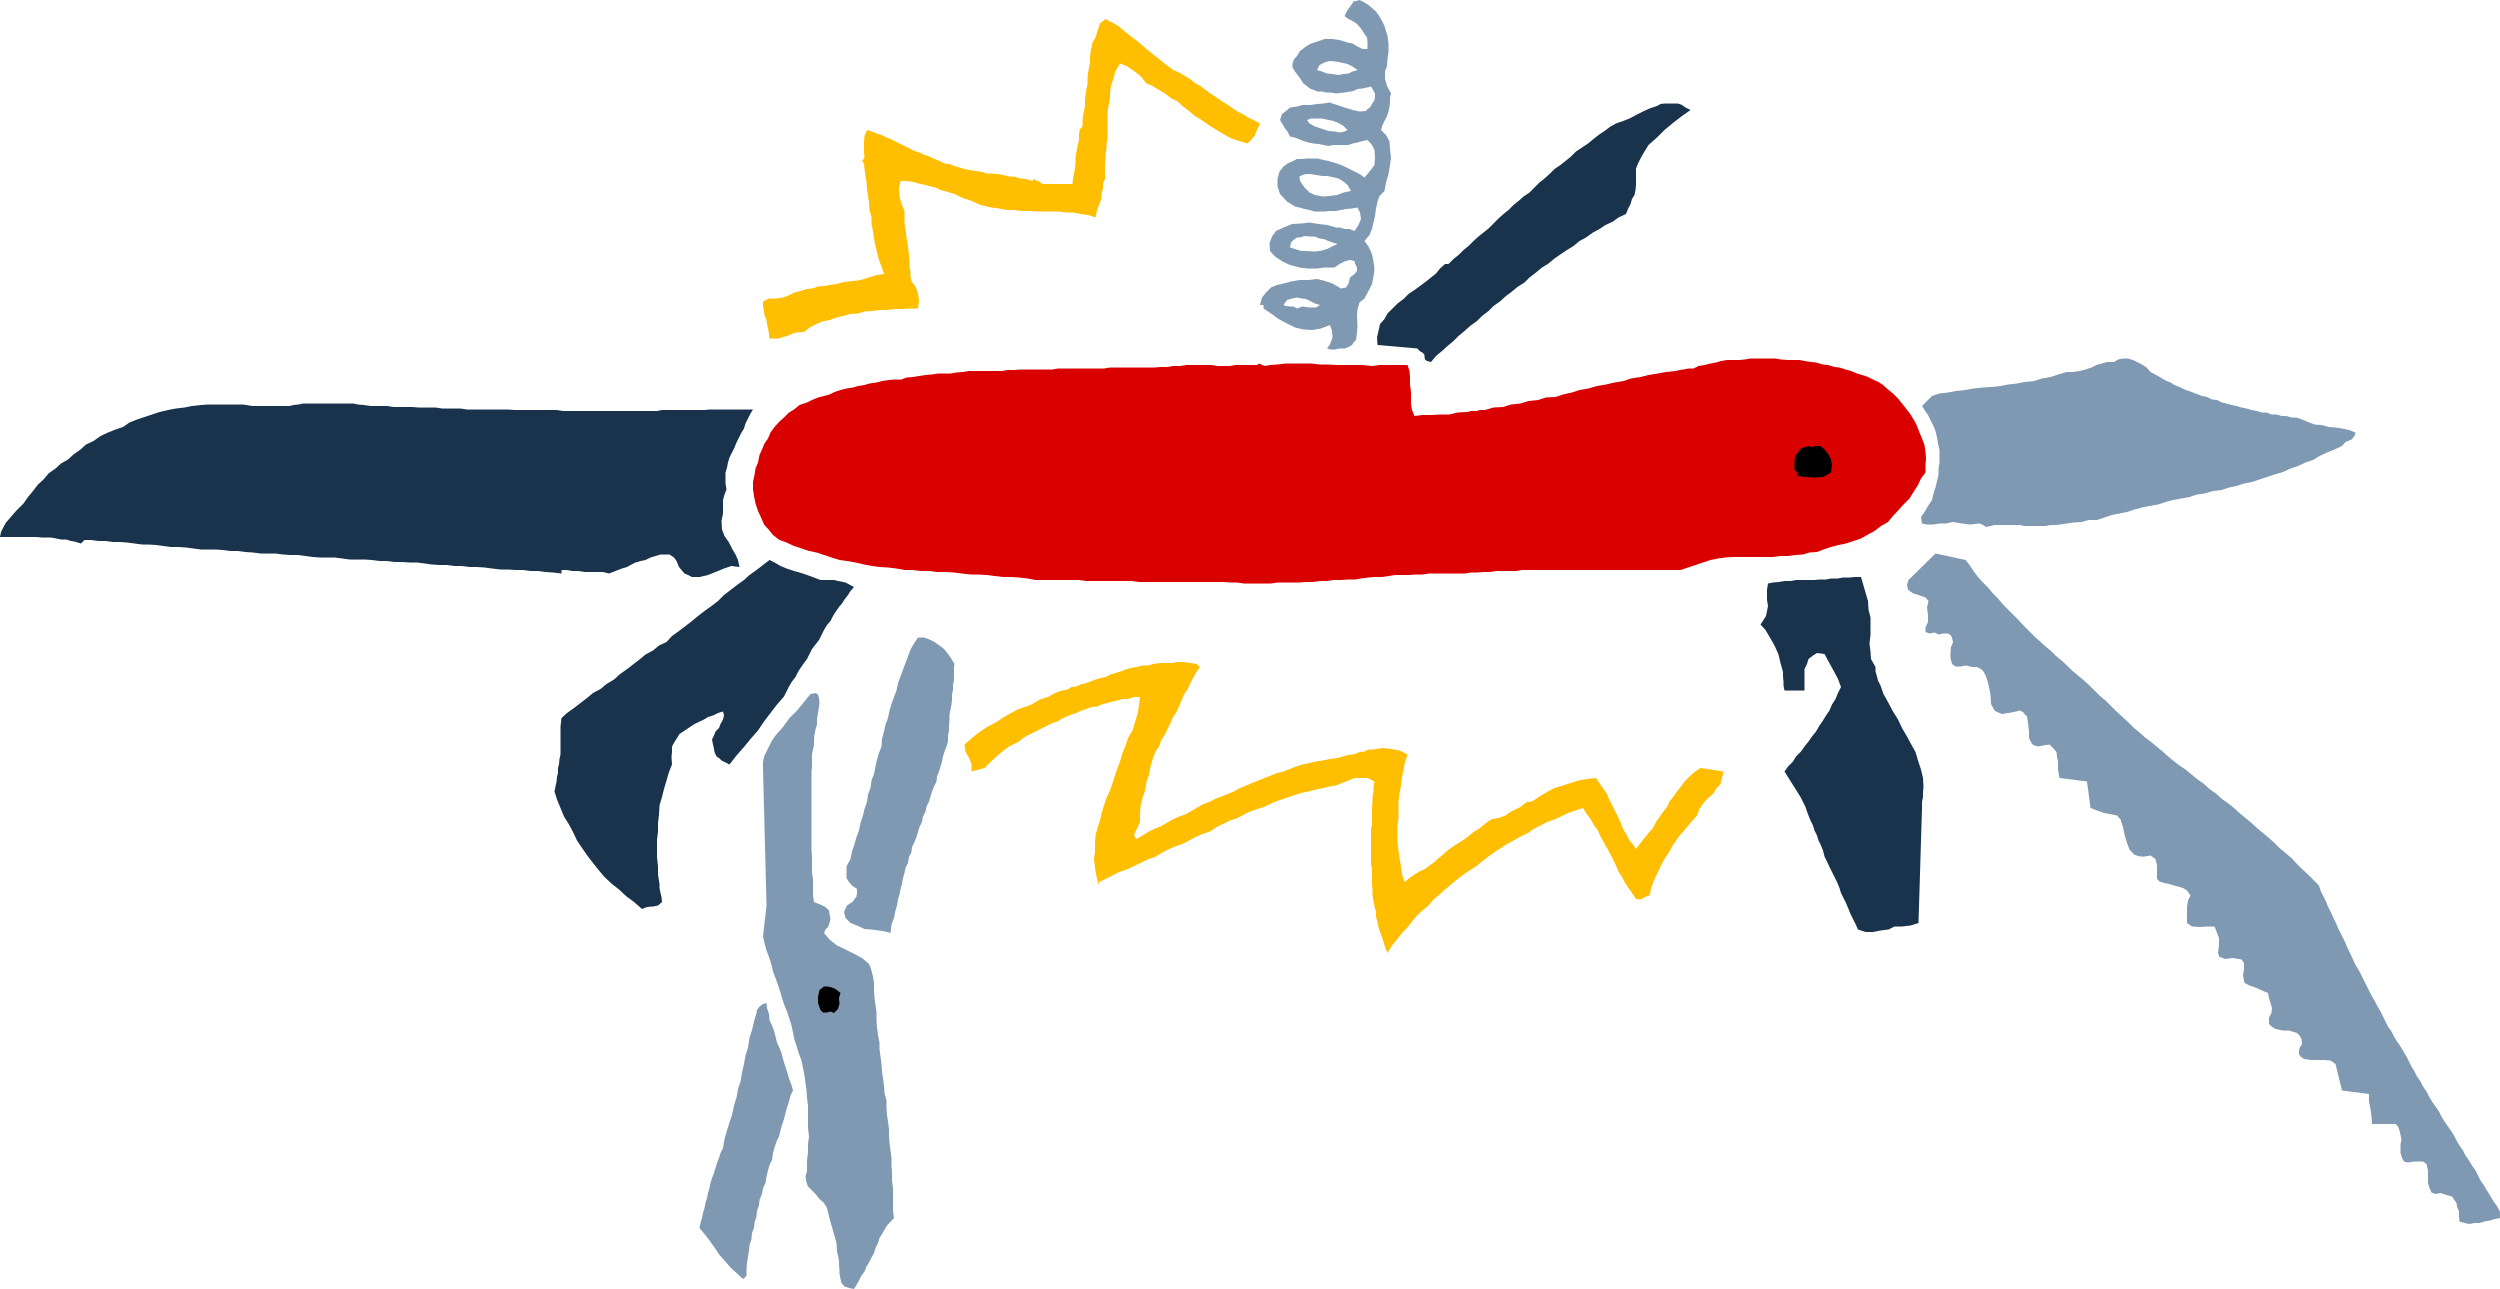 <svg height="247.488" viewBox="0 0 360 185.616" width="480" xmlns="http://www.w3.org/2000/svg"><path style="fill:#ffbf00" d="m286.55 338.217.864.36.864.504.72.432.792.648.72.36.72.576.72.504.864.576.72.504.72.432.72.504.864.576.72.36.792.504.792.36.936.504-.432.936-.36.864-.504.576-.504.504-1.224-.36-1.08-.36-.936-.504-.864-.504-.936-.576-.864-.576-.936-.648-.72-.432-.864-.72-.864-.648-.792-.72-.864-.432-.936-.72-.864-.504-.936-.576-.864-.36-.864-1.08-.936-.72-1.08-.72-.936-.36-.648 1.08-.36 1.296-.216.576-.144.648-.072.72v.72l-.144.72-.144.72-.072.72v3.672l-.144.72v.72l-.144.72v.72l-.072.72v2.16l-.288.648v.72l-.216.72v.72l-.216.576-.288.72-.216.72-.144.72-1.08-.36-1.08-.144-1.08-.216h-.936l-1.08-.144h-3.24l-1.08-.072h-1.08l-1.08-.144h-1.08l-1.08-.216-1.08-.144-1.008-.216-.936-.288-.72-.36-.576-.216-.72-.216-.648-.288-.72-.36-.72-.216-.72-.216-.576-.144-.72-.36-.72-.144-.72-.216-.72-.144-.72-.216-.72-.144-.72-.072h-.72l-.216 1.08.072 1.152.288 1.08.432 1.008v1.872l.144.72.144 1.224.216 1.296.144 1.224.072 1.224v.576l.144.576v.72l.144.72.576.72.36 1.008.144 1.08-.144 1.08h-1.224l-1.08.072h-1.08l-1.08.144h-1.08l-1.08.144-1.08.072-.936.288-1.08.072-1.08.288-.936.216-1.008.36-1.08.216-.792.36-1.008.504-.792.648-1.224.072-1.224.504-.576.144-.576.216h-1.368l-.072-.72-.144-.72-.144-.648-.072-.576-.288-.72-.072-.576-.144-.72v-.648l.864-.432h1.08l.936-.144.936-.36.72-.36.864-.216.864-.288.792-.072.864-.288.864-.072.792-.144 1.008-.144.792-.216.864-.144.864-.072.936-.144.72-.216.936-.288.72-.216 1.008-.144-.36-1.08-.36-.936-.288-1.08-.216-.936-.216-1.08-.144-1.008-.216-1.08v-.936l-.288-1.08-.072-1.08-.144-.936-.144-1.008-.072-1.08-.144-.792-.144-1.008-.072-.792-.288-.36.288-.36.072-.36-.072-.36v-1.584l.072-.936.36-.864.648.216.72.288.72.216.72.36.576.216.72.36.72.36.72.36.576.288.72.36.72.216.72.36.72.216.72.36.72.288.72.36.72.072.72.288.72.216.72.216.72.144.864.144.72.072.864.288h.72l.792.072.864.144.864.216h.72l.864.288.792.072 1.008.288.072-.288.36.144.504.216.504.36h4.32l.072-.792.144-.72.144-.72.072-.72v-.864l.144-.864.144-.792.216-.864v-.937l.144-.648.36-.36v-.792l.072-.72.144-.72.144-.72v-.864l.072-.72.144-.864.144-.72v-.792l.072-.72.144-.864.144-.72v-.72l.072-.72.144-.72.144-.72.432-.72.288-.936.36-1.08.792-.648.648.36.72.36.576.36.576.504 1.08.864 1.224.936 1.08.936 1.224 1.008.576.432.576.504.72.504z" transform="translate(-117.638 -328.137)"/><path style="fill:#19334d" d="m361.07 343.977-1.224.864-1.224.936-1.296 1.08-1.08 1.08-1.224 1.08-.792 1.296-.36.648-.36.72-.288.72v2.376l-.072.72-.144.72-.36.576-.216.72-.36.72-.288.72-1.08.504-.792.576-1.08.504-.864.576-.936.504-1.008.72-.936.504-.864.72-.936.576-.864.576-.936.648-.864.72-.936.576-.864.72-.936.72-.72.72-.936.576-.864.72-.864.648-.792.72-1.008.72-.72.72-.936.72-.72.72-1.008.72-.792.72-.864.72-.72.72-.864.72-.792.72-.864.72-.72.864-.576-.144-.288-.216-.072-.36v-.288l-.288-.36-.216-.072-.36-.288-.144-.216-5.76-.504-.072-1.08.216-.936.216-1.008.648-.72.432-.792.72-.72.72-.72.864-.648.72-.72.864-.576.792-.576.864-.648.72-.576.72-.576.576-.72.72-.648h.504l.72-.72.72-.576.72-.72.72-.576.72-.72.72-.648.72-.576.72-.576.72-.72.72-.72.72-.648.72-.576.72-.72.72-.576.72-.648.864-.576.72-.72.72-.72.72-.576.72-.648.72-.72.864-.576.72-.576.792-.648.72-.72.864-.576.864-.576.792-.648.72-.576.864-.576.864-.648.792-.432 1.008-.36.936-.36.936-.504 1.008-.504.936-.432 1.08-.36.504-.288.576-.072h1.944l.576.216.504.36z" transform="translate(-117.638 -328.137)"/><path style="fill:#d90000" d="m388.142 383.145.648.432.72.648.72.576.72.72.576.72.576.72.648.864.576.936.36.72.36.936.36.864.36.936.144 1.008.072.936-.072.936v1.08l-.648.864-.432.936-.648 1.008-.576.936-.864.864-.72.792-.792.864-.72.864-1.008.576-.936.72-.936.504-1.008.576-1.08.36-1.08.36-1.08.216-1.08.288-1.08.36-.936.36-1.08.072-.936.288-1.08.072-1.08.144h-1.08l-1.08.144h-5.76l-1.08.072-1.08.144-1.08.216-4.32 1.44h-22.824l-.864.144h-2.88l-.864.144h-.936l-.864.072h-.936l-.864.144h-5.112l-1.008.144h-.936l-.936.072h-2.088l-.936.144-.936.144h-1.08l-.864.072-1.08.144-.864.144h-1.08l-.936.072h-1.08l-.936.144h-1.08l-1.008.144h-.936l-.936.072h-3.168l-.936.144h-3.888l-1.08-.144h-.864l-1.08-.072h-12.096l-1.08-.144h-6.48l-1.08-.144h-6.264l-1.152-.216-1.224-.144-1.224-.072h-1.08l-1.224-.144-1.152-.144-1.224-.072h-1.08l-1.296-.144-1.08-.144-1.368-.072h-1.08l-1.152-.144h-1.224l-1.224-.144h-1.08l-1.152-.216-1.224-.144-1.224-.072-1.08-.144-1.152-.216-1.224-.288-1.224-.216-1.08-.144-1.152-.36-1.08-.36-1.08-.36-1.08-.216-1.08-.36-1.08-.36-1.08-.504-1.008-.36-.936-.72-.576-.72-.72-.792-.36-.864-.504-1.08-.36-1.08-.216-1.08-.144-.936v-1.08l.216-1.008.144-.936.36-.864.216-1.08.36-.792.36-.864.504-.72.36-.864.576-.792.648-.72.72-.648.72-.72.72-.432.792-.648 1.08-.36.72-.36.864-.36.864-.216.792-.216.72-.36.864-.288.864-.216.936-.144.72-.216.936-.144.72-.216 1.008-.144.792-.216 1.008-.144.792-.072h1.008l.72-.288.936-.072.864-.144.936-.144.864-.072.936-.144h1.8l.864-.144.936-.072.864-.144h4.68l.864-.144h.936l.864-.072h4.68l.792-.144h6.624l.864-.144h6.48l.792-.072h1.008l.792-.144h1.08l.864-.144h3.6l.864.144h1.8l.792-.144h3.096l.36-.216.36.216.432.144.72-.144 1.08-.072 1.224-.144h3.6l1.296.144h1.224l1.296.072h3.6l1.368.144 1.152-.144h3.96l.288.864.072.936v1.008l.144 1.08v1.8l.144.792.36.864 1.152-.144h1.368l1.152-.072h1.368l1.152-.288 1.368-.072.576-.144h.72l.576-.144h.72l1.224-.36 1.368-.072 1.152-.36 1.368-.144 1.152-.36 1.368-.144 1.152-.36 1.368-.072 1.08-.36 1.296-.288 1.08-.36 1.296-.216 1.224-.36 1.296-.216 1.224-.288 1.296-.216 1.08-.36 1.368-.216 1.152-.288 1.368-.216 1.152-.216 1.368-.144.576-.144.576-.072.72-.144h.72l.72-.36.864-.144.864-.216.792-.144.72-.216.864-.144h1.8l.72-.072.936-.144h3.528l.792.144 1.008.072h1.656l.72.144.936.144.72.072 1.008.288.72.072.936.288.72.072.864.288.792.216.864.36.72.216.864.288.72.36z" transform="translate(-117.638 -328.137)"/><path style="fill:#8099b3" d="m427.31 381.705 1.08.576 1.224.72.576.216.576.36.72.288.72.36 1.224.432 1.296.504.72.144.72.36.72.072.72.36.648.144.72.216.72.144.72.216.72.144.72.216.72.144.72.216h.72l.72.288h.72l.72.216h.72l.72.216h.72l.792.288.864.36.936.36 1.008.072 1.08.288.936.072.936.144 1.008.216.936.36-.144.504-.432.504-.864.36-.504.576-1.08.504-1.08.432-1.08.504-.936.576-1.08.36-1.08.504-1.08.36-1.08.504-1.224.36-1.08.36-1.08.36-1.08.36-1.152.216-1.08.36-1.08.216-1.08.36-1.224.144-1.224.36-1.08.144-1.08.36-1.152.216-1.224.216-1.08.288-1.08.36-1.224.216-1.08.216-1.08.288-1.08.36-1.08.216-1.08.216-1.08.36-1.08.36h-1.152l-1.08.288-1.08.072-1.08.144-.864.144-.72.072h-.72l-.72.144h-3.024l-.72-.144h-3.6l-.576.144-.648.144-.432-.288-.504-.216-1.296.144-1.224-.144-1.296-.216-1.08.216h-.864l-.864.144h-.936l-.72-.144-.144-.936.504-.72.504-.864.576-.864.216-.936.288-.864.216-.936.216-.864v-.936l.144-.864v-1.8l-.216-.936-.144-.864-.216-.936-.288-.72-.432-.864-.36-.72-.504-.72-.36-.576 1.44-1.44 1.08-.36 1.224-.144 1.152-.216 1.368-.144 1.152-.216 1.368-.144 1.152-.072 1.368-.144 1.08-.216 1.296-.144 1.08-.216 1.368-.144 1.152-.36 1.224-.216 1.08-.36 1.224-.36h.936l.936-.144.864-.216.864-.288.72-.36.792-.216.72-.216h1.008l.576-.36.72-.144h.72l.72.216.576.288.72.36.648.432z" transform="translate(-117.638 -328.137)"/><path style="fill:#19334d" d="M153.926 386.6h5.4l.576-.143.72-.072.72-.144h7.128l.72.144.792.072 1.008.144h2.376l.936.144h2.664l.936.072h2.448l.936.144h2.664l.936.144h5.904l.936.072h6.048l.936.144h13.536l.72-.144h6.12l.72-.072h6.264l-.36.576-.36.72-.36.72-.216.72-.36.576-.36.72-.36.72-.288.72-.36.72-.36.72-.216.72-.144.72-.216.72v1.584l.144.864-.288.72-.216.792v1.944l-.216 1.08.072 1.224.36.936.648.936.432.864.504.864.36.792.216 1.008-1.152-.144-1.08.36-1.224.504-1.08.432-1.224.288h-1.08l-.576-.288-.504-.216-.432-.504-.36-.432-.36-.864-.36-.504-.648-.432h-1.296l-.72.216-.72.216-.72.36-.72.144-.72.216-.576.288-.648.36-.72.216-.576.216-.72.288-.576.216-.864-.216h-2.664l-.936-.144h-.864l-.792-.144h-.72v.504l-1.224-.144-1.08-.072-1.08-.144h-1.08l-1.08-.144h-1.08l-1.08-.072h-1.08l-1.224-.144-1.08-.144-1.08-.072h-1.08l-1.08-.144h-1.08l-1.08-.144h-1.08l-1.08-.072-1.08-.144-1.08-.144h-1.08l-1.08-.072h-1.08l-1.08-.144h-1.08l-1.08-.144-1.08-.072h-2.16l-1.08-.144-1.08-.144h-2.016l-1.08-.072-1.08-.144-1.08-.144h-1.08l-1.08-.072-1.08-.144h-2.16l-1.08-.144-1.08-.072-1.08-.144h-1.08l-1.08-.144-1.08-.072h-2.088l-1.08-.144-1.08-.144-1.08-.072h-1.08l-1.08-.144-1.08-.144-1.08-.072h-.936l-1.08-.144-1.08-.144-1.08-.072h-.936l-1.08-.144h-1.008l-1.08-.144h-.936l-.504.504-.72-.216-.72-.144-.72-.216h-.72l-.72-.144-.72-.144h-1.296l-.864-.072h-5.184l.144-.72.36-.72.36-.648.504-.576.936-1.08 1.08-1.08.648-.936.72-.864.72-.936.792-.72.72-.864 1.008-.72.792-.72 1.008-.576.792-.72 1.008-.72.792-.72 1.08-.504 1.008-.72 1.08-.504 1.08-.432 1.08-.36.936-.648 1.08-.432 1.08-.36 1.08-.36 1.08-.36 1.224-.288 1.152-.216 1.224-.144 1.08-.216 1.296-.144 1.08-.072h4.968z" transform="translate(-117.638 -328.137)"/><path style="fill:#000" d="m380.366 392.865.576.72.36.72.144.792-.144 1.08-1.152.648-1.224.072-1.296-.072-1.08-.144-.144-.576-.144-.144-.216-.144v-1.44l.144-.576.216-.36.576-.72 1.008-.36.432.144.72-.144h.648z" transform="translate(-117.638 -328.137)"/><path style="fill:#8099b3" d="m400.67 408.777.576.72.576.864.648.864.72.792.72.72.72.864.72.72.72.864.72.72.72.72.72.72.72.792.72.72.864.864.792.72.864.792.72.576.72.72.864.72.792.72.72.72.864.72.864.72.792.72.72.72.72.72.864.72.864.864.72.72.792.72.864.792.864.864.72.576.792.72.864.648.864.72.72.576.792.72.864.72.936.72.864.576.864.72.792.648 1.008.72.792.72 1.008.72.792.72 1.008.72.72.576.792.72.864.72.864.72.792.72.864.72.864.72.792.72.72.72.864.72.864.72.792.864.72.72.864.792.72.72.864.864.216.72.36.72.36.72.36.864.36.72.36.792.36.72.36.864.36.72.36.72.36.72.36.864.36.72.36.792.36.792.504.792.36.72.36.72.36.72.36.72.36.72.432.72.36.72.504.864.36.72.36.72.36.72.504.72.36.72.432.72.504.72.504.864.36.576.36.72.36.72.432.72.36.72.504.72.36.72.504.72.36.72.432.72.504.72.504.72.36.72.432.72.504.72.504.72.36.576.36.72.432.72.504.72.36.72.504.72.432.72.504.72.36.72.36.72.504.72.432.72.432.72.432.72.504.72.504.864v.936l-.72.144-.72.216-.792.144-.72.216h-.72l-.72.144-.72-.144-.72-.216-.072-.72v-.72l-.288-.72-.072-.504-.648-.936-.792-.216-.864-.288-.72.144-.576-.216-.288-.648-.216-.72v-1.8l-.144-.576-.072-.36-.504-.36h-1.296l-.864.144-.576-.144-.288-.504-.216-.72v-1.296l.144-.576-.144-.72-.144-.648-.216-.576-.36-.36h-3.384l-.072-1.08-.144-1.08-.216-1.08v-1.08l-3.888-.504-.936-3.816-.72-.504-.936-.072h-1.944l-.936-.144-.504-.36-.216-.36v-.36l.072-.504.36-.576-.072-.72-.288-.504-.36-.36-.216-.072-.936-.288h-.864l-1.08-.216-.576-.36-.36-.36v-.936l.36-.648.072-.72-.216-.72-.216-.72-.144-.72-.864-.36-.792-.36-1.008-.36-.72-.36-.216-1.08.144-.936v-.864l-.36-.504-1.224-.216-1.08.144-.864-.288-.216-.576.144-1.08v-1.08l-.36-.936-.288-.72h-1.08l-1.08.072-1.08-.072-.72-.504v-2.304l.144-.936.36-.72-.504-.72-.576-.36-.72-.216-.576-.144-.72-.216-.72-.144-.648-.216-.36-.36v-1.944l-.216-.936-.72-.504-.864.144h-.576l-.576-.144-.36-.144-.648-.72-.36-.936-.36-1.224-.216-1.08-.36-1.08-.504-.576-1.08-.216-.792-.144-1.008-.36-.936-.36-.504-3.816-3.96-.504-.216-1.224v-1.152l-.144-.72-.072-.648-.504-.576-.504-.504-.936.144-.72.144-.504-.144-.36-.216-.432-.864v-.936l-.144-1.224-.144-.936-.36-.36-.216-.288-.504-.216-.432.144-1.224.216-.864.144-.72-.288-.36-.216-.504-.936-.072-1.224-.144-.864-.144-.72-.216-.72-.144-.432-.36-.72-.36-.36-.576-.288h-.72l-.864-.216-.792.144h-.72l-.504-.36-.216-.864v-.72l.072-.864.288-.648-.144-.72-.216-.36-.36-.216h-.72l-.648.144-.576-.288-.72.144-.576-.216v-.648l.36-.792v-1.008l-.144-1.08.216-.936-.432-.504-.648-.216-.576-.216-.504-.144-.576-.36-.216-.216-.144-.648.216-.72 3.888-3.816z" transform="translate(-117.638 -328.137)"/><path style="fill:#19334d" d="M235.79 411.657h1.944l.576.144 1.08.216 1.224.648-.504.576-.36.576-.504.648-.36.576-.432.504-.504.72-.36.576-.36.72-.504.576-.432.72-.36.72-.36.72-.504.648-.504.648-.36.72-.36.72-.432.576-.504.72-.36.576-.36.72-.504.648-.432.72-.36.72-.36.72-1.008 1.152-.936 1.224-.936 1.224-.864 1.296-1.08 1.224-.936 1.152-1.08 1.224-1.008 1.296-.72-.36-.432-.216-.36-.36-.288-.144-.216-.36-.144-.36-.072-.432-.144-.648-.144-.72.288-.576.216-.576.504-.504.216-.576.36-.648.144-.576-.144-.576-.72.216-.72.36-.72.216-.576.36-1.368.648-1.08.72-1.08.72-.72 1.152-.36.648v.792l-.072.72.072 1.08-.432 1.08-.36 1.224-.36 1.224-.288 1.152-.36 1.224-.072 1.296-.144 1.224v1.296l-.144 1.08v2.52l.144 1.368v1.152l.216 1.368v.576l.144.72.144.576.072.72-.576.504-.72.144-.864.072-.72.288-1.152-1.008-1.08-.792-1.08-1.008-1.008-.792-1.08-1.008-.792-.936-.864-1.08-.72-.936-.864-1.224-.72-1.08-.576-1.224-.576-1.08-.72-1.152-.504-1.224-.504-1.224-.36-1.152.144-.72.144-.648.072-.72.144-.576v-.72l.144-.576.072-.72.144-.648v-4.032l.144-1.224.792-.72 1.008-.72.936-.72.936-.72.864-.72 1.08-.576.864-.72 1.08-.648.792-.72 1.008-.72.936-.72.936-.72.864-.72 1.08-.576.864-.72 1.08-.504.792-.864 1.008-.72.936-.72.936-.72.864-.72.936-.72 1.008-.72.936-.72.864-.864.936-.72.936-.72 1.008-.72.792-.72 1.008-.72.936-.72.936-.72.72.36.864.504.864.36 1.08.36.792.216 1.08.36 1.008.36zm150.84 3.023.072 1.225.288 1.152v2.52l-.144 1.224.144 1.152.072 1.08.648 1.152v.648l.216.72.144.576.36.72.432 1.224.72 1.296.648 1.224.72 1.152.576 1.224.72 1.224.576 1.08.648 1.152.36 1.224.432 1.296.288 1.224.072 1.296-.072.72v.72l-.144.72v.864l-.504 16.56-1.152.36-1.224.144h-1.08l-.864.432-1.152.144-1.08.216h-1.08l-1.08-.36-.36-.792-.36-.72-.36-.72-.288-.72-.36-.864-.36-.72-.36-.72-.216-.72-.36-.864-.36-.72-.36-.72-.36-.72-.36-.792-.36-.72-.216-.864-.288-.72-.36-.72-.216-.72-.36-.72-.216-.72-.36-.72-.288-.72-.216-.576-.216-.648-.36-.72-.36-.72-.36-.576-.36-.576-.864-1.368-.72-1.152.504-.72.72-.72.432-.72.72-.72.504-.72.576-.72.504-.72.576-.72.504-.864.504-.72.432-.72.504-.72.36-.864.504-.792.36-.864.432-.864-.432-1.152-.648-1.224-.72-1.296-.576-1.08-1.08-.144-.576.36-.648.504-.216.72-.36.72v3.096h-2.88l-.144-.72v-.576l-.072-.72v-.648l-.36-1.296-.288-1.224-.576-1.296-.576-1.008-.72-1.224-.72-.792.432-.648.36-.576.144-.72.144-.72-.144-.864v-1.512l.144-.864.72-.144.792-.072.864-.144h.864l.792-.144h2.664l.72-.072h.936l.72-.144h1.008l.72-.144h.936l.72-.072h.936z" transform="translate(-117.638 -328.137)"/><path style="fill:#8099b3" d="m255.086 423.753-.072.432v1.944l-.144.576v.72l-.144.72v.72l-.072.72-.144.72-.144.72v.864l-.072.72v.72l-.144.72v.864l-.216.72-.288.72-.216.72-.144.72-.216.72-.216.72-.288.72-.072.72-.36.72-.288.72-.216.72-.216.72-.36.72-.144.72-.36.72-.144.792-.36.72-.216.72-.216.72-.288.72-.36.72-.072.72-.36.72-.144.864-.36.72-.144.72-.216.72-.144.864-.216.72-.144.792-.216.72-.144.864-.216.72-.216 1.08-.36.936-.144 1.224-.72-.216-.936-.144-1.08-.144-1.008-.072-1.08-.504-.936-.36-.72-.72-.216-.864.432-.936.864-.576.216-.36.288-.36.072-.504v-.576l-.72-.504-.432-.504-.36-.576v-1.656l.576-1.08.216-1.08.36-1.08.288-1.008.36-.936.216-1.08.36-1.08.216-.936.36-1.008.144-1.08.36-.936.144-1.08.36-.936.216-1.08.216-1.008.288-.936.36-.936.072-1.08.288-1.08.216-1.008.36-.936.216-1.08.288-.936.36-1.008.36-.936.216-1.08.36-.936.36-1.008.36-.936.36-.936.36-1.008.504-.864.576-.864h.864l.792.288.72.36.72.504.648.504.576.72.504.72z" transform="translate(-117.638 -328.137)"/><path style="fill:#ffbf00" d="m290.438 424.185-.504.72-.504.864-.432.864-.36.792-.504.72-.36.864-.36.864-.36.792-.504.72-.36.864-.432.864-.36.792-.504.72-.36 1.008-.504.72-.36.936-.36 1.224-.216 1.152-.36 1.08-.216 1.224-.36 1.08-.288 1.224-.072 1.08v1.152l-.288.648-.36.72-.216.576.36.504.864-.504.792-.504.864-.432.936-.36.864-.504.864-.504.792-.36 1.008-.36.792-.432.864-.504.864-.504.936-.36.864-.432.936-.36.864-.36.936-.36.864-.504.936-.36.792-.36.936-.36.864-.36.936-.36.864-.36.936-.216.864-.36.936-.36.936-.288 1.008-.216.936-.216.936-.144 1.08-.216 1.08-.144 1.224-.36 1.296-.216.648-.288.72-.072.576-.288h.72l1.224-.216 1.296.144 1.224.216 1.152.576-.36 1.08-.216 1.08-.216 1.08-.144 1.224-.216 1.08-.144 1.224v2.376l-.144 1.08v2.376l.144 1.224.144 1.08.216 1.224.144 1.08.36 1.152.72-.576.72-.504.72-.432.792-.36.648-.504.72-.504.432-.432.648-.504.792-.72 1.008-.72.936-.576.936-.648.864-.72.936-.576.864-.72.864-.576.936-.144 1.008-.36.792-.576 1.08-.504.36-.216.36-.288.504-.36.72-.072 1.08-.72 1.08-.648 1.08-.576 1.224-.36 1.08-.36 1.152-.36 1.224-.216 1.296-.144.72 1.08.864 1.224.216.576.36.72.36.72.36.72.288.576.36.72.216.648.36.72.36.576.36.72.504.576.432.648.648-.864.576-.72.576-.72.648-.72.432-.864.504-.72.504-.72.576-.72.36-.792.576-.72.504-.72.576-.72.504-.72.72-.72.72-.648.864-.576 3.312.504-.216.936-.216.864-.648.72-.432.72-.72.576-.648.72-.576.864-.36.936-1.08 1.224-1.08 1.296-.504.576-.432.648-.504.72-.36.72-.504.72-.432.72-.36.72-.36.792-.36.72-.36.864-.288.864-.216.936-.504.144-.36.216-.432.216-.648-.072-.576-.864-.504-.72-.576-.864-.36-.72-.504-.792-.36-.864-.432-.864-.36-.72-.504-.936-.504-.864-.432-.792-.36-.864-.648-.864-.432-.792-.648-.864-.432-.72-1.08.36-1.08.36-1.008.504-.936.432-1.08.36-.936.504-1.008.504-.792.576-1.08.504-1.008.576-.936.504-.864.576-.936.576-.864.648-.936.72-.864.72-.936.576-.864.576-.936.72-.864.72-.864.72-.792.72-.864.72-.72.864-.864.72-.792.72-.72.864-.72.936-.72.72-.72.936-.72.864-.648 1.08-.36-.864-.216-.72-.216-.72-.288-.72-.216-.72-.144-.72-.216-.72v-.72l-.216-.792-.144-.72-.144-.864v-.72l-.072-.864v-2.16l-.144-.792v-4.968l.144-.72v-2.52l.072-.72v-.792l.144-.72v-.72l.144-.72-1.008-.504h-1.872l-.864.36-.936.36-.864.36-.936.144-.864.216-1.08.216-1.08.288-1.08.216-1.08.36-1.08.36-1.08.36-.936.36-1.008.504-1.08.36-1.08.36-.864.432-.936.504-1.08.36-1.008.504-.936.432-.936.648-1.08.36-1.008.432-.936.504-.936.504-1.08.36-1.008.432-.936.504-.936.576-1.08.36-1.008.504-1.08.504-.936.432-1.08.36-.936.504-1.008.504-.936.432v.504l-.36-1.296-.216-1.224-.144-1.296.144-1.08v-1.224l.072-1.08.288-1.08.36-1.08.216-1.08.36-1.08.36-1.08.504-1.08.36-1.08.36-1.08.36-1.08.36-.936.36-1.224.432-1.08.36-1.08.648-1.08.36-1.224.36-1.152.216-1.224.144-1.224h-.864l-.864.288h-.792l-.72.216-.72.144-.72.216-.72.144-.72.36-.864.072-.72.288-.72.216-.72.36-.72.216-.72.288-.72.36-.576.36-.72.216-.72.36-.72.36-.72.36-.72.36-.72.36-.648.36-.576.504-.72.36-.72.36-.576.432-.648.504-1.224 1.08-1.08 1.08-1.872.504v-1.08l-.36-.864-.504-.936-.144-1.008 1.08-.936 1.08-.864 1.08-.72 1.368-.72 1.08-.72 1.296-.72.648-.36.576-.216.72-.216.72-.288 1.224-.72 1.296-.432.576-.36.648-.288.72-.216.72-.144.576-.36.72-.072.72-.36.72-.144.576-.216.72-.288.72-.216.72-.144.72-.36.72-.216.72-.216.72-.288.72-.216.864-.144.864-.216h.792l.72-.216 1.008-.144h1.656l.864-.144h.936l.864.144.936.144z" transform="translate(-117.638 -328.137)"/><path style="fill:#8099b3" d="m235.286 432.465-.216.72-.144.72-.072.72v.72l-.144.72-.144.72v1.728l-.072.72v11.232l.072 1.008v2.376l.144.864v2.376l.144.936.72.288.792.36.288.216.36.36.072.504.144.72-.144.576-.216.576-.36.36-.216.504.792.936 1.08.864 1.224.576 1.296.648 1.08.576 1.008.864.216.504.216.72.144.576.144.936v1.008l.072 1.08.144 1.08.144 1.08v1.08l.072 1.08.144 1.08.216 1.08v.936l.144 1.08.144 1.08.072 1.08.144.936.144 1.08.072 1.08.288 1.08v1.008l.072 1.08.144.936.144 1.08v.936l.072 1.08.144 1.08.144 1.08v1.08l.072 1.08v1.08l.144 1.08v3.24l.144 1.08-1.008 1.08-.72 1.224-.36.576-.216.72-.36.72-.216.72-.36.648-.36.72-.36.576-.288.72-.432.576-.36.72-.36.648-.36.576-.72-.144-.648-.216-.432-.504-.144-.576-.144-.72v-.576l-.072-.72v-.648l-.288-1.296-.072-1.224-.36-1.296-.36-1.224-.36-1.296-.288-1.224-.432-.72-.648-.576-.576-.72-.504-.504-.576-.576-.216-.576-.144-.864.216-.72v-1.656l.144-1.08v-1.224l.144-1.08-.144-1.224v-3.24l-.144-1.08-.072-1.08-.144-1.08-.144-1.08-.216-1.08-.216-1.08-.36-.936-.288-.936-.36-1.08-.216-1.08-.216-1.008-.288-.936-.36-1.08-.36-.864-.36-1.08-.216-.792-.36-1.08-.36-1.008-.36-.936-.216-.936-.36-1.152-.36-.936-.288-1.08-.216-.936.504-4.464-.504-19.8v-.936l.216-.864.36-.72.36-.72.36-.72.504-.72.504-.576.576-.648.936-1.296 1.08-1.08 1.008-1.224.936-1.152.72-.144.36.216.144.504.072.72-.072.576-.144.864-.144.864z" transform="translate(-117.638 -328.137)"/><path style="fill:#000" d="m238.67 471.129-.216.72.072.864-.216.72-.576.576-.504-.216-.504.144h-.576l-.36-.36-.36-1.008v-.936l.216-.936.648-.504h.576l.576.144.504.216z" transform="translate(-117.638 -328.137)"/><path style="fill:#8099b3" d="m228.014 472.569.072.72.288.864.072.864.36.792.288.72.216.864.216.864.36.792.288.72.216.864.216.72.288.864.216.72.216.72.288.72.216.792-.36.72-.216.864-.288.864-.216.792-.216.864-.288.864-.216.792-.216.864-.36.72-.288.864-.216.792-.144 1.008-.36.72-.216.792-.216.864-.144.936-.36.72-.144.864-.36.864-.072.792-.288.72-.072.864-.288.864-.072.792-.288.72-.072.864-.288.864-.072.792-.144.864-.144.936-.072.864v.936l-.288.36-.216.144-.936-.864-.864-.792-.864-1.008-.72-.792-.72-1.08-.72-1.008-.72-.936-.72-.864.144-.72.216-.72.144-.72.216-.72.144-.72.216-.72.144-.72.216-.72.144-.72.216-.72.288-.72.216-.72.216-.72.288-.72.216-.72.36-.72.216-1.296.36-1.224.36-1.152.36-1.08.288-1.368.36-1.152.216-1.224.36-1.08.216-1.296.288-1.224.216-1.224.36-1.152.216-1.368.36-1.152.288-1.224.36-1.224.072-.432.36-.504.504-.36zm89.424-139.249.144 1.08v1.153l-.144 1.008-.072 1.08-.288.792v1.008l.288 1.08.576 1.08-.144.576v.72l-.072.576-.144.72-.216.648-.288.576-.36.72-.216.72.72.72.504.936.072 1.08.144 1.224-.144 1.08-.216 1.296-.36 1.224-.216 1.224-.72.72-.288.792-.216 1.008-.144 1.08-.216.936-.216.936-.36.864-.72.864.576.792.504 1.08.216 1.08.144 1.08-.144 1.08-.216 1.08-.504 1.008-.576 1.08-.72.576-.288.936-.072 1.08.072 1.368-.072.936-.144 1.08-.36.36-.216.36-.504.288-.576.216h-.72l-.648.144h-.576l-.576-.144.432-.576.36-1.008-.072-.936-.288-.864-1.296.504-1.224.216-1.296-.072-1.224-.288-1.152-.576-1.224-.648-1.08-.792-1.08-.72v-.504h-.504l.288-1.08.576-.72.72-.72.864-.36.936-.216 1.08-.288 1.224-.216h1.296l1.224-.144 1.152.288 1.08.36 1.224.72.72-.144.36-.576.216-.864.648-.504.36-.432v-.504l-.288-.576-.072-.36-.72-.144-.72.216-.72.36-.72.504h-1.368l-1.152.144h-1.368l-1.152-.144-1.368-.36-1.08-.504-1.08-.72-.72-.792-.072-1.08.36-1.008.576-.792 1.08-.504 1.224-.504 1.296-.072 1.224-.144 1.296.216 1.224.144 1.296.36h.576l.648.216h.72l.72.288.576-.864.36-.864-.144-.936-.36-.72-.792.144-.864.072-.72.144-.72.144h-.864l-.792.072h-1.44l-.72-.216-.72-.144-.72-.216-.648-.144-1.152-.72-1.008-1.08-.36-1.08v-1.08l.288-1.08.576-.72.576-.432.648-.288.72-.36h.72l.72-.072h1.512l.864.216.72.144.72.216.72.216.864.36.72.36.72.36.72.36.72.504.792-.936.648-.864.072-1.08-.072-1.08-.36-.72-.648-.72-.72.144-.72.216-.72.144-.576.216h-2.16l-.72.144-.72-.144-.72-.144-.72-.072-.72-.144-.72-.216-.72-.288-.576-.216-.648-.144-.36-.72-.36-.432-.36-.648-.36-.576.288-.864.576-.432.576-.504 1.008-.144.792-.216h1.08l1.008-.144.936-.072.864-.144 1.08.36 1.08.36 1.152.36 1.008.216.936-.072.216-.288.36-.216.288-.504.36-.576.072-.504v-.432l-.36-.648-.216-.36-.576.144-.648.144-.72.072-.576.288-1.296.216-1.224.144-.72-.144h-.72l-.576-.144h-.648l-1.08-.432-.936-.72-.576-.864-.648-.864-.36-.576v-.504l.144-.576.504-.576.432-.72.864-.648.72-.432.936-.288 1.008-.36h1.08l1.08.144 1.152.36.72.144.72.432.72.36h.72v-.936l-.072-.72-.504-.72-.36-.576-.576-.648-.648-.432-.72-.36-.432-.36.432-.864.648-.864.216-.36.36-.072.504-.144.72.36.576.36.576.504.504.432.504.72.36.648.36.72.216.72zm-10.152 4.897.72.216.72.288.792.072.864.144.72-.144.72-.072.576-.288.72-.216-.72-.504-.72-.36-.936-.216-.72-.144-.936-.072-.72.216-.72.36zm-1.44 7.2.36.504.792.432.864.288 1.08.36.864.072.792.144.648-.144.432-.216-.576-.576-.576-.36-.864-.36-.72-.144-.936-.216h-1.584zm.432 7.776h-.576l-.504.144-.432.216.072.648.648.936.72.72.792.36 1.08.216 1.008-.072 1.08-.144.936-.36 1.08-.216-.504-.864-.576-.504-.72-.432-.576-.144-1.008-.216h-.792l-.864-.144zm-1.44 9.144h-.432l-.504.36-.36.36-.144.72.72.216.864.288h.936l1.008.072.792-.072 1.008-.288.72-.36.792-.36-.72-.216-.576-.216-.72-.288-.576-.072-.72-.288h-.72l-.72-.072zm-2.376 9.72.36.144.576.072h.504l.504.288.792-.288 1.008.144h.936l.576-.36-.72-.216-.576-.288-.72-.36-.576-.072-.72-.144-.72.144-.72.216z" transform="translate(-117.638 -328.137)"/></svg>
